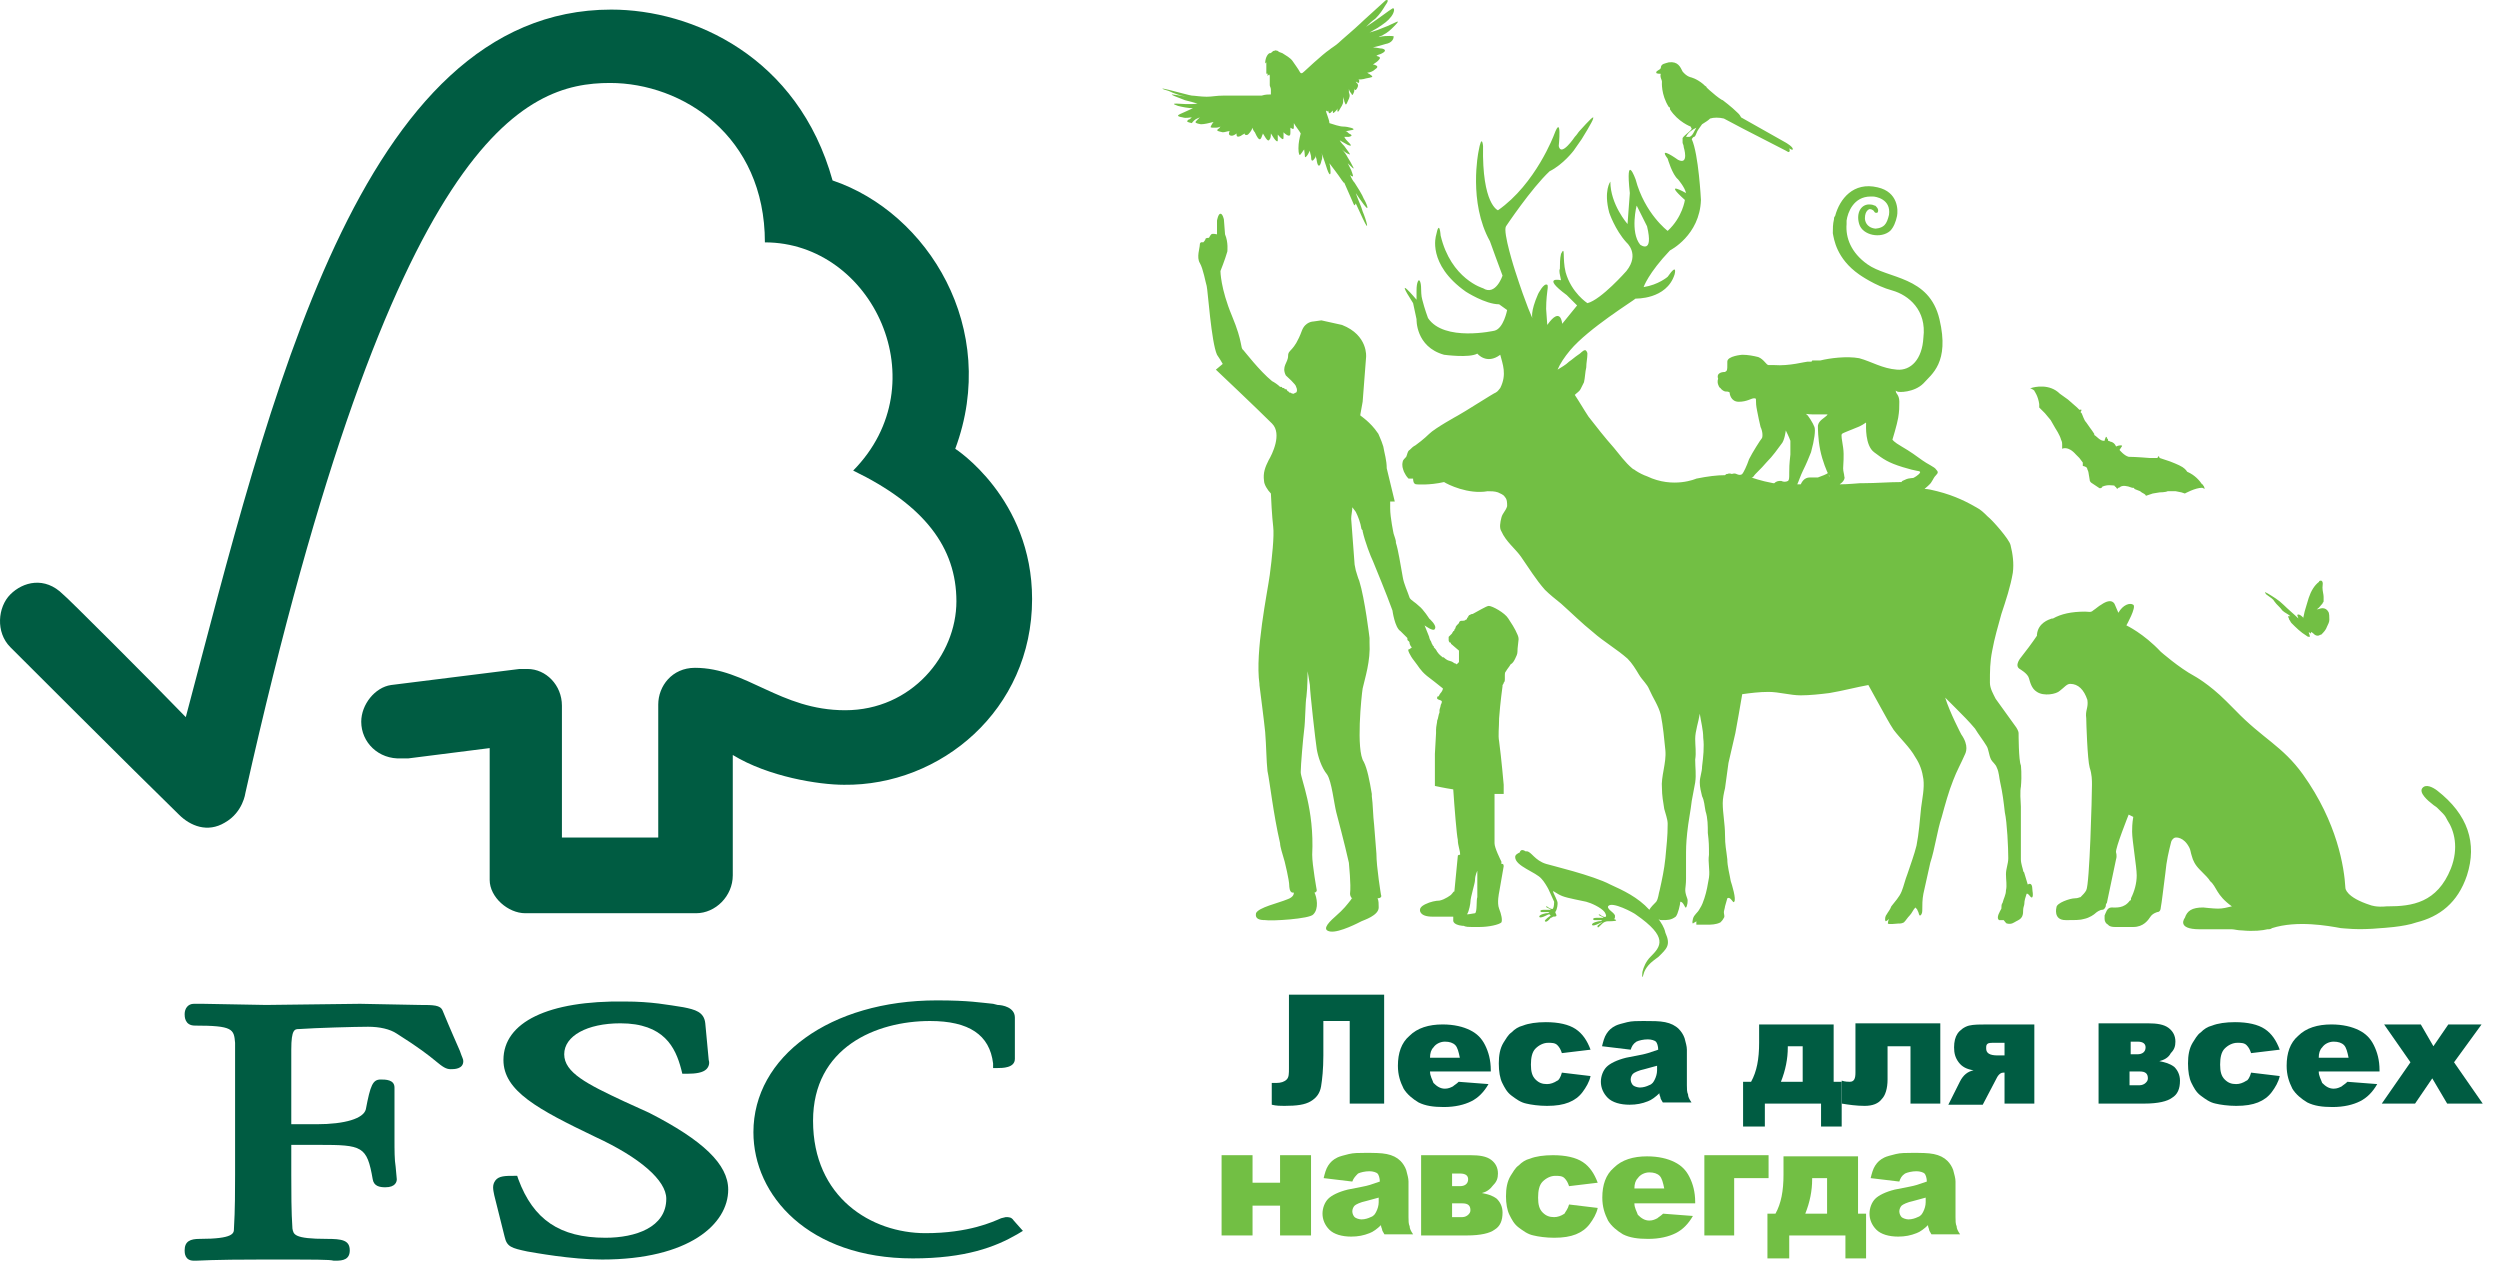 <?xml version="1.0" encoding="UTF-8"?> <svg xmlns="http://www.w3.org/2000/svg" width="117" height="59" viewBox="0 0 117 59" fill="none"> <path d="M28.606 0.449C16.799 0.449 12.613 18.803 8.695 33.562C7.3 32.112 3.006 27.819 2.953 27.819C2.094 26.96 1.074 27.229 0.484 27.819C-0.106 28.409 -0.214 29.59 0.484 30.288C0.538 30.341 6.334 36.138 8.373 38.123C8.91 38.66 9.715 38.982 10.52 38.499C11.378 38.016 11.486 37.104 11.486 37.104C18.409 6.191 24.581 3.883 28.552 3.883C31.933 3.883 35.797 6.352 35.797 11.343C40.842 11.343 43.955 17.944 39.929 22.023C43.257 23.633 44.76 25.619 44.76 28.141C44.76 30.663 42.667 33.239 39.554 33.239C36.495 33.239 34.938 31.254 32.523 31.254C31.45 31.254 30.806 32.112 30.806 32.971V39.197H26.298V33.025C26.298 32.059 25.547 31.308 24.688 31.308H24.312L18.302 32.059C17.55 32.166 16.906 32.971 16.906 33.776C16.906 34.742 17.711 35.547 18.785 35.493C18.892 35.493 19.107 35.493 19.107 35.493L22.917 35.011V41.182C22.917 41.987 23.776 42.739 24.581 42.739H32.577C33.489 42.739 34.294 41.934 34.294 40.968V35.333C35.958 36.352 38.319 36.728 39.5 36.728C44.008 36.782 48.302 33.239 48.302 28.034C48.302 23.311 44.706 21.003 44.706 21.003C46.799 15.368 43.418 9.948 38.964 8.445C37.353 2.649 32.416 0.449 28.606 0.449Z" fill="#005C42"></path> <path d="M23.561 49.608C23.561 51.057 25.171 51.916 27.855 53.204C29.948 54.17 31.182 55.243 31.182 56.102C31.182 57.444 29.733 57.927 28.337 57.927C26.191 57.927 24.956 57.068 24.259 55.19L24.205 55.029H24.044C23.669 55.029 23.346 55.029 23.186 55.243C23.024 55.458 23.078 55.673 23.132 55.941L23.615 57.873C23.722 58.356 23.937 58.41 24.688 58.571C25.01 58.624 26.727 58.946 28.177 58.946C32.255 58.946 34.08 57.283 34.08 55.673C34.08 54.492 32.899 53.365 30.377 52.077L29.196 51.54C27.479 50.735 26.405 50.199 26.405 49.34C26.405 48.481 27.479 47.891 29.035 47.891C31.075 47.891 31.611 49.018 31.88 50.038L31.933 50.252H32.148C32.577 50.252 32.899 50.199 33.06 50.038C33.168 49.93 33.221 49.769 33.168 49.608L33.007 47.891C32.953 47.354 32.524 47.247 31.987 47.139C31.289 47.032 30.484 46.871 29.25 46.871C25.654 46.818 23.561 47.837 23.561 49.608Z" fill="#005C42"></path> <path d="M35.26 52.989C35.26 55.941 37.836 58.893 42.72 58.893C45.189 58.893 46.584 58.356 47.604 57.766L47.872 57.605L47.443 57.122C47.336 56.961 47.228 56.961 47.067 56.961L46.852 57.014C46.477 57.175 45.35 57.712 43.31 57.712C40.788 57.712 38.051 56.048 38.051 52.453C38.051 49.018 41.003 47.783 43.525 47.783C45.35 47.783 46.316 48.428 46.477 49.769V49.984H46.691C46.906 49.984 47.496 49.984 47.496 49.555V47.623C47.496 47.139 46.906 47.032 46.691 47.032L46.477 46.978C45.886 46.925 45.35 46.818 43.847 46.818C38.856 46.818 35.26 49.447 35.26 52.989Z" fill="#005C42"></path> <path d="M16.852 46.978L12.451 47.032L9.5 46.978H9.07C8.802 46.978 8.641 47.193 8.641 47.462C8.641 47.569 8.641 47.998 9.124 47.998C10.895 47.998 10.949 48.159 11.002 48.803V49.233V51.057V54.975C11.002 55.619 11.002 56.639 10.949 57.497C10.949 57.712 10.949 57.98 9.339 57.98C8.909 57.98 8.641 58.088 8.641 58.517C8.641 58.624 8.641 59 9.07 59H9.178C9.339 59 9.875 58.946 12.29 58.946C14.92 58.946 15.403 58.946 15.618 59H15.725C16.047 59 16.369 58.946 16.369 58.517C16.369 58.034 15.994 57.98 15.296 57.98C13.739 57.98 13.739 57.766 13.686 57.497C13.632 56.746 13.632 55.726 13.632 54.975V53.58H14.92C16.96 53.58 17.174 53.633 17.443 55.19C17.496 55.512 17.765 55.565 18.033 55.565C18.516 55.565 18.57 55.297 18.57 55.19L18.516 54.599C18.462 54.277 18.462 53.848 18.462 53.258V50.896C18.462 50.521 18.033 50.521 17.818 50.521C17.443 50.521 17.335 50.789 17.121 51.916C17.013 52.345 16.155 52.614 14.813 52.614H13.632V49.125C13.632 48.159 13.793 48.159 14.008 48.159C14.759 48.105 16.638 48.052 17.228 48.052C17.765 48.052 18.248 48.159 18.57 48.374C19.589 49.018 20.072 49.394 20.394 49.662C20.716 49.93 20.877 50.038 21.092 50.038C21.253 50.038 21.682 50.038 21.682 49.662C21.682 49.555 21.629 49.501 21.521 49.179C21.36 48.803 21.092 48.213 20.716 47.3C20.609 47.032 20.287 47.032 19.643 47.032L16.852 46.978Z" fill="#005C42"></path> <path d="M64.778 51.648H63.167V47.784H61.933V49.394C61.933 50.038 61.879 50.521 61.826 50.843C61.772 51.165 61.611 51.379 61.343 51.54C61.074 51.701 60.699 51.755 60.108 51.755C59.947 51.755 59.733 51.755 59.518 51.701V50.682H59.733C59.947 50.682 60.108 50.628 60.216 50.521C60.323 50.413 60.323 50.252 60.323 49.984V46.549H64.778V51.648Z" fill="#005C42"></path> <path d="M69.769 50.145H66.925C66.925 50.359 67.032 50.52 67.086 50.681C67.247 50.843 67.408 50.95 67.622 50.95C67.783 50.95 67.891 50.896 67.998 50.843C68.052 50.789 68.159 50.735 68.266 50.628L69.662 50.735C69.447 51.111 69.179 51.379 68.857 51.54C68.535 51.701 68.105 51.809 67.569 51.809C67.086 51.809 66.71 51.755 66.388 51.594C66.12 51.433 65.851 51.218 65.69 50.95C65.529 50.628 65.422 50.306 65.422 49.877C65.422 49.286 65.583 48.803 65.959 48.481C66.334 48.105 66.871 47.944 67.515 47.944C68.052 47.944 68.481 48.052 68.803 48.213C69.125 48.374 69.34 48.589 69.501 48.91C69.662 49.233 69.769 49.608 69.769 50.091V50.145ZM68.32 49.501C68.266 49.233 68.213 49.018 68.105 48.91C67.998 48.803 67.837 48.749 67.622 48.749C67.408 48.749 67.193 48.857 67.086 49.018C66.978 49.125 66.925 49.286 66.925 49.501H68.32Z" fill="#005C42"></path> <path d="M73.096 50.199L74.438 50.359C74.384 50.628 74.223 50.896 74.062 51.111C73.901 51.326 73.687 51.487 73.418 51.594C73.15 51.701 72.828 51.755 72.399 51.755C72.023 51.755 71.647 51.701 71.433 51.648C71.164 51.594 70.95 51.433 70.735 51.272C70.52 51.111 70.413 50.896 70.305 50.681C70.198 50.467 70.144 50.145 70.144 49.769C70.144 49.394 70.198 49.072 70.359 48.803C70.466 48.642 70.574 48.428 70.735 48.32C70.896 48.159 71.057 48.052 71.272 47.998C71.54 47.891 71.916 47.837 72.345 47.837C72.935 47.837 73.418 47.944 73.74 48.159C74.062 48.374 74.277 48.696 74.438 49.125L73.096 49.286C73.043 49.125 72.989 49.018 72.882 48.91C72.774 48.803 72.613 48.803 72.452 48.803C72.238 48.803 72.023 48.91 71.862 49.072C71.701 49.233 71.647 49.501 71.647 49.823C71.647 50.145 71.701 50.359 71.862 50.52C72.023 50.681 72.184 50.735 72.399 50.735C72.56 50.735 72.721 50.681 72.882 50.574C72.935 50.574 73.043 50.413 73.096 50.199Z" fill="#005C42"></path> <path d="M76.316 49.125L74.975 48.964C75.028 48.749 75.082 48.535 75.189 48.374C75.297 48.213 75.404 48.105 75.619 47.998C75.726 47.944 75.941 47.891 76.155 47.837C76.37 47.783 76.638 47.783 76.907 47.783C77.336 47.783 77.658 47.783 77.926 47.837C78.195 47.891 78.409 47.998 78.57 48.159C78.678 48.267 78.785 48.428 78.839 48.589C78.892 48.803 78.946 48.964 78.946 49.125V50.789C78.946 50.95 78.946 51.111 79 51.218C79 51.325 79.053 51.433 79.161 51.594H77.819C77.765 51.486 77.712 51.433 77.712 51.379C77.712 51.325 77.658 51.272 77.658 51.164C77.497 51.325 77.282 51.486 77.121 51.54C76.853 51.648 76.585 51.701 76.263 51.701C75.833 51.701 75.458 51.594 75.243 51.379C75.028 51.164 74.921 50.896 74.921 50.628C74.921 50.359 75.028 50.091 75.189 49.93C75.35 49.769 75.672 49.608 76.102 49.501C76.638 49.394 76.96 49.34 77.121 49.286C77.282 49.233 77.443 49.179 77.604 49.125C77.604 48.964 77.551 48.803 77.497 48.749C77.443 48.696 77.282 48.642 77.121 48.642C76.907 48.642 76.692 48.696 76.585 48.749C76.424 48.857 76.37 48.964 76.316 49.125ZM77.551 49.877C77.336 49.93 77.175 49.984 76.96 50.038C76.692 50.091 76.477 50.199 76.424 50.252C76.37 50.306 76.316 50.413 76.316 50.52C76.316 50.628 76.37 50.735 76.424 50.789C76.477 50.843 76.638 50.896 76.746 50.896C76.907 50.896 77.068 50.843 77.175 50.789C77.336 50.735 77.39 50.628 77.443 50.52C77.497 50.413 77.551 50.252 77.551 50.091V49.877Z" fill="#005C42"></path> <path d="M86.191 52.721H85.225V51.648H82.595V52.721H81.576V50.628H81.951C82.22 50.145 82.327 49.554 82.327 48.803V47.944H85.815V50.628H86.191V52.721ZM84.366 50.628V48.964H83.669V49.018C83.669 49.554 83.561 50.091 83.347 50.628H84.366Z" fill="#005C42"></path> <path d="M90.86 51.648H89.411V48.964H88.338V50.521C88.338 50.95 88.23 51.272 88.069 51.433C87.908 51.648 87.64 51.755 87.264 51.755C86.889 51.755 86.513 51.701 86.191 51.648V50.574C86.352 50.628 86.513 50.628 86.567 50.628C86.781 50.628 86.835 50.467 86.835 50.199V47.891H90.806V51.648H90.86Z" fill="#005C42"></path> <path d="M95.261 51.648H93.812V50.199H93.758C93.651 50.199 93.597 50.252 93.543 50.306C93.49 50.359 93.436 50.467 93.382 50.574L92.792 51.701H91.182L91.719 50.628C91.88 50.306 92.094 50.145 92.363 50.091C92.041 50.038 91.826 49.93 91.665 49.715C91.504 49.501 91.451 49.286 91.451 49.018C91.451 48.749 91.504 48.535 91.612 48.374C91.719 48.213 91.933 48.052 92.148 47.998C92.363 47.944 92.685 47.944 93.007 47.944H95.207V51.648H95.261ZM93.812 49.394V48.803H93.382C93.168 48.803 93.061 48.803 93.007 48.857C92.953 48.91 92.953 48.964 92.953 49.072C92.953 49.286 93.114 49.394 93.49 49.394H93.812Z" fill="#005C42"></path> <path d="M101.057 49.662C101.326 49.716 101.54 49.769 101.755 49.93C101.916 50.091 102.023 50.306 102.023 50.574C102.023 50.95 101.916 51.218 101.648 51.379C101.433 51.54 101.004 51.648 100.36 51.648H98.213V47.891H100.521C100.95 47.891 101.272 47.944 101.487 48.105C101.701 48.267 101.809 48.481 101.809 48.749C101.809 48.964 101.755 49.125 101.594 49.286C101.487 49.501 101.272 49.608 101.057 49.662ZM99.662 49.34H100.038C100.252 49.34 100.413 49.233 100.413 49.018C100.413 48.857 100.306 48.749 100.038 48.749H99.716V49.34H99.662ZM99.662 50.789H100.145C100.252 50.789 100.36 50.735 100.413 50.682C100.467 50.628 100.521 50.574 100.521 50.467C100.521 50.252 100.413 50.145 100.145 50.145H99.662V50.789Z" fill="#005C42"></path> <path d="M105.351 50.199L106.692 50.359C106.639 50.628 106.478 50.896 106.317 51.111C106.156 51.326 105.941 51.487 105.673 51.594C105.404 51.701 105.082 51.755 104.653 51.755C104.277 51.755 103.902 51.701 103.687 51.648C103.419 51.594 103.204 51.433 102.989 51.272C102.775 51.111 102.667 50.896 102.56 50.681C102.453 50.467 102.399 50.145 102.399 49.769C102.399 49.394 102.453 49.072 102.614 48.803C102.721 48.642 102.828 48.428 102.989 48.32C103.15 48.159 103.311 48.052 103.526 47.998C103.794 47.891 104.17 47.837 104.599 47.837C105.19 47.837 105.673 47.944 105.995 48.159C106.317 48.374 106.531 48.696 106.692 49.125L105.351 49.286C105.297 49.125 105.243 49.018 105.136 48.91C105.029 48.803 104.868 48.803 104.707 48.803C104.492 48.803 104.277 48.91 104.116 49.072C103.955 49.233 103.902 49.501 103.902 49.823C103.902 50.145 103.955 50.359 104.116 50.52C104.277 50.681 104.438 50.735 104.653 50.735C104.814 50.735 104.975 50.681 105.136 50.574C105.19 50.574 105.297 50.413 105.351 50.199Z" fill="#005C42"></path> <path d="M111.362 50.145H108.517C108.517 50.359 108.625 50.52 108.678 50.681C108.839 50.843 109 50.95 109.215 50.95C109.376 50.95 109.483 50.896 109.591 50.843C109.644 50.789 109.752 50.735 109.859 50.628L111.254 50.735C111.04 51.111 110.771 51.379 110.449 51.54C110.127 51.701 109.698 51.809 109.161 51.809C108.678 51.809 108.303 51.755 107.981 51.594C107.712 51.433 107.444 51.218 107.283 50.95C107.122 50.628 107.015 50.306 107.015 49.877C107.015 49.286 107.176 48.803 107.551 48.481C107.927 48.105 108.464 47.944 109.108 47.944C109.644 47.944 110.074 48.052 110.396 48.213C110.718 48.374 110.932 48.589 111.093 48.91C111.254 49.233 111.362 49.608 111.362 50.091V50.145ZM109.913 49.501C109.859 49.233 109.805 49.018 109.698 48.91C109.591 48.803 109.43 48.749 109.215 48.749C109 48.749 108.786 48.857 108.678 49.018C108.571 49.125 108.517 49.286 108.517 49.501H109.913Z" fill="#005C42"></path> <path d="M111.576 47.944H113.293L113.883 48.964L114.581 47.944H116.137L114.849 49.715L116.191 51.648H114.527L113.83 50.467L113.025 51.648H111.468L112.81 49.715L111.576 47.944Z" fill="#005C42"></path> <path d="M61.356 57.819H59.907V56.424H58.619V57.819H57.17V54.063H58.619V55.351H59.907V54.063H61.356V57.819Z" fill="#72BF44"></path> <path d="M63.288 55.297L61.947 55.136C62 54.921 62.054 54.707 62.161 54.546C62.269 54.385 62.376 54.277 62.591 54.17C62.698 54.116 62.913 54.063 63.127 54.009C63.342 53.955 63.61 53.955 63.879 53.955C64.308 53.955 64.63 53.955 64.898 54.009C65.167 54.063 65.382 54.17 65.543 54.331C65.65 54.438 65.757 54.599 65.811 54.76C65.865 54.975 65.918 55.136 65.918 55.297V56.961C65.918 57.122 65.918 57.283 65.972 57.39C65.972 57.497 66.025 57.605 66.133 57.766H64.791C64.737 57.658 64.684 57.605 64.684 57.551C64.684 57.497 64.63 57.444 64.63 57.336C64.469 57.497 64.254 57.658 64.093 57.712C63.825 57.819 63.557 57.873 63.235 57.873C62.805 57.873 62.43 57.766 62.215 57.551C62 57.336 61.893 57.068 61.893 56.8C61.893 56.531 62 56.263 62.161 56.102C62.322 55.941 62.644 55.78 63.074 55.673C63.61 55.565 63.932 55.512 64.093 55.458C64.254 55.404 64.415 55.351 64.576 55.297C64.576 55.136 64.523 54.975 64.469 54.921C64.415 54.868 64.254 54.814 64.093 54.814C63.879 54.814 63.664 54.868 63.557 54.921C63.449 55.029 63.342 55.136 63.288 55.297ZM64.523 56.048C64.308 56.102 64.147 56.156 63.932 56.209C63.664 56.263 63.449 56.37 63.396 56.424C63.342 56.478 63.288 56.585 63.288 56.692C63.288 56.8 63.342 56.907 63.396 56.961C63.449 57.014 63.61 57.068 63.718 57.068C63.879 57.068 64.04 57.014 64.147 56.961C64.308 56.907 64.362 56.8 64.415 56.692C64.469 56.585 64.523 56.424 64.523 56.263V56.048Z" fill="#72BF44"></path> <path d="M69.353 55.834C69.621 55.887 69.836 55.941 70.05 56.102C70.211 56.263 70.319 56.478 70.319 56.746C70.319 57.122 70.211 57.39 69.943 57.551C69.728 57.712 69.299 57.819 68.655 57.819H66.508V54.063H68.816C69.245 54.063 69.567 54.116 69.782 54.277C69.997 54.438 70.104 54.653 70.104 54.921C70.104 55.136 70.05 55.297 69.889 55.458C69.728 55.673 69.567 55.78 69.353 55.834ZM67.957 55.512H68.333C68.548 55.512 68.709 55.404 68.709 55.19C68.709 55.029 68.601 54.921 68.333 54.921H67.957V55.512ZM67.957 56.961H68.44C68.548 56.961 68.655 56.907 68.709 56.853C68.762 56.8 68.816 56.746 68.816 56.639C68.816 56.424 68.709 56.317 68.44 56.317H67.957V56.961Z" fill="#72BF44"></path> <path d="M73.432 56.37L74.773 56.531C74.72 56.8 74.559 57.068 74.398 57.283C74.237 57.497 74.022 57.658 73.754 57.766C73.485 57.873 73.163 57.927 72.734 57.927C72.358 57.927 71.983 57.873 71.768 57.819C71.5 57.766 71.285 57.605 71.07 57.444C70.856 57.283 70.748 57.068 70.641 56.853C70.534 56.639 70.48 56.317 70.48 55.995C70.48 55.619 70.534 55.297 70.695 55.029C70.802 54.868 70.909 54.653 71.07 54.546C71.231 54.385 71.392 54.277 71.607 54.224C71.875 54.116 72.251 54.063 72.68 54.063C73.271 54.063 73.754 54.17 74.076 54.385C74.398 54.599 74.612 54.921 74.773 55.351L73.432 55.512C73.378 55.351 73.324 55.243 73.217 55.136C73.11 55.029 72.949 55.029 72.788 55.029C72.573 55.029 72.358 55.136 72.197 55.297C72.036 55.458 71.983 55.726 71.983 56.048C71.983 56.37 72.036 56.585 72.197 56.746C72.358 56.907 72.519 56.961 72.734 56.961C72.895 56.961 73.056 56.907 73.217 56.8C73.271 56.692 73.378 56.585 73.432 56.37Z" fill="#72BF44"></path> <path d="M79.335 56.317H76.49C76.49 56.532 76.598 56.693 76.651 56.853C76.812 57.014 76.974 57.122 77.188 57.122C77.349 57.122 77.457 57.068 77.564 57.014C77.618 56.961 77.725 56.907 77.832 56.8L79.228 56.907C79.013 57.283 78.745 57.551 78.422 57.712C78.1 57.873 77.671 57.98 77.135 57.98C76.651 57.98 76.276 57.927 75.954 57.766C75.686 57.605 75.417 57.39 75.256 57.122C75.095 56.8 74.988 56.478 74.988 56.048C74.988 55.458 75.149 54.975 75.525 54.653C75.9 54.278 76.437 54.117 77.081 54.117C77.618 54.117 78.047 54.224 78.369 54.385C78.691 54.546 78.906 54.761 79.067 55.083C79.228 55.404 79.335 55.78 79.335 56.263V56.317ZM77.886 55.619C77.832 55.351 77.778 55.136 77.671 55.029C77.564 54.922 77.403 54.868 77.188 54.868C76.974 54.868 76.759 54.975 76.651 55.136C76.544 55.243 76.49 55.404 76.49 55.619H77.886Z" fill="#72BF44"></path> <path d="M82.769 55.136H81.159V57.819H79.764V54.063H82.769V55.136Z" fill="#72BF44"></path> <path d="M87.332 58.893H86.366V57.819H83.736V58.893H82.716V56.8H83.092C83.36 56.317 83.468 55.727 83.468 54.975V54.117H86.956V56.8H87.332V58.893ZM85.507 56.8V55.136H84.809V55.19C84.809 55.727 84.702 56.263 84.487 56.8H85.507Z" fill="#72BF44"></path> <path d="M88.888 55.297L87.546 55.136C87.6 54.921 87.654 54.707 87.761 54.546C87.868 54.385 87.976 54.277 88.19 54.17C88.298 54.116 88.512 54.063 88.727 54.009C88.942 53.955 89.21 53.955 89.478 53.955C89.908 53.955 90.23 53.955 90.498 54.009C90.766 54.063 90.981 54.17 91.142 54.331C91.249 54.438 91.357 54.599 91.41 54.76C91.464 54.975 91.518 55.136 91.518 55.297V56.961C91.518 57.122 91.518 57.283 91.571 57.39C91.571 57.497 91.625 57.605 91.732 57.766H90.391C90.337 57.658 90.283 57.605 90.283 57.551C90.283 57.497 90.23 57.444 90.23 57.336C90.069 57.497 89.854 57.658 89.693 57.712C89.425 57.819 89.156 57.873 88.834 57.873C88.405 57.873 88.029 57.766 87.815 57.551C87.6 57.336 87.493 57.068 87.493 56.8C87.493 56.531 87.6 56.263 87.761 56.102C87.922 55.941 88.244 55.78 88.673 55.673C89.21 55.565 89.532 55.512 89.693 55.458C89.854 55.404 90.015 55.351 90.176 55.297C90.176 55.136 90.122 54.975 90.069 54.921C90.015 54.868 89.854 54.814 89.693 54.814C89.478 54.814 89.264 54.868 89.156 54.921C88.995 55.029 88.942 55.136 88.888 55.297ZM90.122 56.048C89.908 56.102 89.747 56.156 89.532 56.209C89.264 56.263 89.049 56.37 88.995 56.424C88.942 56.478 88.888 56.585 88.888 56.692C88.888 56.8 88.942 56.907 88.995 56.961C89.049 57.014 89.21 57.068 89.317 57.068C89.478 57.068 89.639 57.014 89.747 56.961C89.908 56.907 89.961 56.8 90.015 56.692C90.069 56.585 90.122 56.424 90.122 56.263V56.048Z" fill="#72BF44"></path> <path d="M106.438 28.141C106.545 28.302 106.706 28.41 106.813 28.57C106.921 28.678 107.082 28.732 107.189 28.839C107.135 28.839 107.082 28.839 107.082 28.839C107.082 28.892 107.135 28.946 107.135 29C107.189 29.053 107.189 29.107 107.243 29.161C107.457 29.375 107.672 29.59 107.94 29.751C107.994 29.805 108.048 29.805 108.101 29.805C108.101 29.698 108.048 29.644 108.048 29.59C108.101 29.59 108.101 29.644 108.155 29.644C108.155 29.59 108.155 29.537 108.101 29.537C108.155 29.59 108.209 29.59 108.262 29.644C108.316 29.698 108.37 29.751 108.477 29.751C108.531 29.751 108.584 29.698 108.638 29.698C108.745 29.59 108.853 29.483 108.906 29.322C108.96 29.215 109.014 29.107 109.014 29C109.014 28.892 109.014 28.678 108.96 28.624C108.906 28.517 108.799 28.463 108.692 28.463C108.584 28.463 108.531 28.517 108.423 28.517C108.531 28.463 108.584 28.356 108.692 28.248C108.692 28.195 108.745 28.195 108.745 28.141C108.745 28.087 108.745 27.98 108.745 27.927C108.745 27.819 108.692 27.658 108.692 27.497C108.692 27.39 108.745 27.229 108.638 27.175C108.584 27.175 108.531 27.175 108.531 27.229C108.316 27.39 108.155 27.658 108.048 27.98C107.994 28.141 107.94 28.356 107.887 28.517C107.833 28.678 107.833 28.785 107.779 28.946V28.892C107.565 28.678 107.511 28.785 107.511 28.785L107.565 28.946C107.35 28.732 107.082 28.517 106.867 28.302C106.652 28.087 106.384 27.927 106.116 27.765C106.062 27.765 106.062 27.712 106.008 27.712C106.008 27.765 106.062 27.819 106.062 27.819C106.277 27.98 106.384 28.034 106.438 28.141ZM114.058 36.996C113.844 36.835 113.522 36.674 113.361 36.889C113.2 37.104 113.629 37.479 113.844 37.64C113.897 37.694 114.005 37.748 114.058 37.801C114.058 37.801 114.112 37.855 114.219 37.962C114.219 37.962 114.219 37.962 114.273 38.016L114.327 38.07C114.434 38.177 114.488 38.284 114.541 38.392C114.863 38.875 115.078 39.68 114.702 40.646C114.058 42.256 112.878 42.417 111.751 42.417H111.697C111.214 42.47 110.946 42.363 110.946 42.363C109.765 41.987 109.765 41.558 109.765 41.558C109.711 40.592 109.389 38.499 107.779 36.245C106.813 34.903 105.901 34.581 104.613 33.24C104.452 33.079 104.291 32.918 104.184 32.81C103.379 32.005 102.681 31.63 102.681 31.63C101.983 31.254 101.125 30.503 101.125 30.503C100.32 29.644 99.515 29.268 99.515 29.268C99.515 29.268 99.998 28.41 99.837 28.302C99.676 28.195 99.354 28.302 99.139 28.678L98.978 28.302C98.978 28.302 98.871 27.927 98.334 28.302C98.227 28.356 98.119 28.463 97.958 28.57C97.851 28.678 97.743 28.624 97.582 28.624C96.939 28.624 96.456 28.732 96.08 28.946C96.08 28.946 96.08 28.946 96.026 28.946C95.865 29 95.382 29.161 95.329 29.698C95.329 29.698 95.329 29.698 95.329 29.751C95.114 30.073 94.792 30.503 94.577 30.771C94.577 30.771 94.255 31.147 94.523 31.308C94.523 31.308 94.899 31.522 94.953 31.737C95.007 31.898 95.06 32.22 95.329 32.381C95.65 32.596 96.241 32.488 96.402 32.327C96.617 32.166 96.724 32.005 96.885 32.005C97.26 32.005 97.529 32.274 97.69 32.757C97.743 33.132 97.582 33.24 97.636 33.615C97.636 33.776 97.69 35.547 97.797 35.923C97.904 36.245 97.904 36.513 97.904 36.728C97.904 37.211 97.797 41.397 97.636 41.665C97.582 41.773 97.475 41.88 97.368 41.987C97.314 41.987 97.26 42.041 97.1 42.041C96.885 42.041 96.241 42.256 96.241 42.47C96.241 42.47 96.08 43.061 96.67 43.061C96.724 43.061 96.724 43.061 96.778 43.061C97.1 43.061 97.368 43.061 97.529 43.007C97.797 42.953 98.012 42.792 98.066 42.739C98.119 42.685 98.28 42.578 98.388 42.578C98.495 42.578 98.549 42.417 98.549 42.417C98.549 42.363 98.549 42.309 98.602 42.256L99.031 40.216C99.085 40.055 99.031 39.894 99.031 39.894C98.978 39.733 99.622 38.123 99.622 38.123L99.837 38.231C99.783 38.553 99.783 38.767 99.783 38.928C99.783 39.143 99.837 39.519 99.89 39.948C99.944 40.377 99.998 40.753 99.998 40.968C99.998 41.343 99.89 41.719 99.729 42.041C99.729 42.041 99.729 42.041 99.729 42.095C99.729 42.095 99.729 42.148 99.676 42.148C99.407 42.524 99.031 42.47 98.817 42.47C98.602 42.47 98.549 42.739 98.495 42.846V42.9C98.495 42.953 98.495 42.953 98.495 43.007C98.495 43.114 98.549 43.222 98.656 43.275C98.656 43.275 98.71 43.383 98.978 43.383H99.568C99.622 43.383 99.622 43.383 99.622 43.383C99.676 43.383 99.676 43.383 99.729 43.383C99.729 43.383 99.729 43.383 99.783 43.383C99.783 43.383 99.783 43.383 99.837 43.383C100.32 43.383 100.534 43.061 100.642 42.9C100.749 42.739 100.964 42.685 100.964 42.685C101.125 42.685 101.125 42.47 101.125 42.47C101.178 42.202 101.232 41.665 101.339 40.86C101.393 40.27 101.5 39.841 101.608 39.411C101.608 39.358 101.715 39.197 101.822 39.197C101.822 39.197 102.198 39.143 102.466 39.68C102.52 39.787 102.52 39.894 102.574 40.055C102.627 40.27 102.735 40.485 102.949 40.699C103.218 40.968 103.379 41.129 103.432 41.236C103.754 41.504 103.701 41.88 104.452 42.417C104.237 42.47 104.023 42.524 103.808 42.524C103.593 42.524 103.11 42.47 103.11 42.47C102.574 42.47 102.359 42.631 102.252 42.953C102.252 42.953 101.822 43.49 102.949 43.49C103.003 43.49 103.057 43.49 103.11 43.49C103.432 43.49 103.862 43.49 104.452 43.49C104.559 43.49 104.72 43.544 104.935 43.544C105.472 43.597 105.901 43.544 106.116 43.49H106.169C106.277 43.49 106.33 43.436 106.33 43.436C107.511 43.061 108.96 43.329 109.55 43.436C109.658 43.436 110.302 43.544 111.429 43.436C111.429 43.436 112.502 43.383 113.092 43.168C114.166 42.9 115.024 42.256 115.454 40.968C115.937 39.465 115.507 38.123 114.058 36.996ZM95.221 18.32C95.221 18.32 95.382 18.535 95.436 18.91C95.436 18.964 95.436 19.071 95.436 19.071L95.704 19.34L95.972 19.662L96.187 20.037C96.187 20.037 96.402 20.359 96.456 20.574C96.509 20.681 96.509 20.735 96.509 20.789C96.509 20.842 96.509 20.95 96.509 21.003C96.509 21.003 96.778 20.842 97.153 21.272L97.26 21.379L97.314 21.433L97.475 21.647C97.475 21.647 97.475 21.755 97.475 21.808C97.475 21.808 97.529 21.808 97.636 21.862C97.636 21.862 97.69 21.916 97.69 21.969C97.743 22.077 97.743 22.13 97.743 22.13L97.797 22.452C97.797 22.56 97.904 22.613 97.904 22.613L98.227 22.828C98.28 22.882 98.388 22.828 98.388 22.774C98.656 22.667 98.817 22.721 98.924 22.721C98.924 22.721 98.978 22.721 98.978 22.774C99.032 22.774 99.031 22.828 99.085 22.882C99.085 22.882 99.085 22.882 99.139 22.828C99.139 22.828 99.193 22.828 99.246 22.774C99.354 22.721 99.515 22.721 99.783 22.828C99.783 22.828 99.783 22.828 99.837 22.828C99.837 22.828 99.89 22.828 99.89 22.882L100.159 22.989C100.159 22.989 100.212 23.043 100.32 23.096C100.427 23.15 100.427 23.204 100.427 23.204L100.588 23.15L100.749 23.096L101.071 23.043C101.071 23.043 101.339 23.043 101.447 22.989C101.554 22.989 101.822 22.989 101.822 22.989L102.091 23.043L102.252 23.096C102.252 23.096 102.735 22.828 103.057 22.828C103.11 22.828 103.218 22.935 103.164 22.828C103.164 22.828 103.164 22.774 103.11 22.721C103.11 22.667 103.057 22.667 103.057 22.667C102.949 22.506 102.735 22.238 102.359 22.077C102.359 22.077 102.305 21.969 102.144 21.862C101.983 21.755 101.554 21.594 101.554 21.594L101.071 21.433C101.017 21.272 101.017 21.379 100.964 21.433H100.856H100.749H100.588C100.588 21.433 99.944 21.379 99.622 21.379C99.407 21.325 99.193 21.057 99.193 21.057L99.3 20.896C99.3 20.896 99.354 20.842 99.246 20.842C99.139 20.842 99.031 20.896 99.031 20.896C99.031 20.896 98.978 20.735 98.817 20.681C98.763 20.681 98.71 20.628 98.656 20.628C98.656 20.574 98.656 20.52 98.602 20.52V20.467C98.602 20.467 98.549 20.413 98.549 20.467C98.549 20.467 98.495 20.574 98.495 20.628C98.441 20.628 98.441 20.628 98.441 20.628C98.28 20.628 98.119 20.413 98.012 20.359V20.306L97.904 20.145C97.904 20.145 97.743 19.93 97.636 19.769C97.529 19.662 97.475 19.447 97.421 19.34L97.368 19.286C97.475 19.125 97.368 19.179 97.314 19.179L97.207 19.071L96.778 18.696L96.402 18.427C95.919 17.944 95.221 18.105 95.06 18.159H95.007C95.114 18.213 95.221 18.266 95.221 18.32ZM56.151 5.493C56.097 5.547 55.99 5.654 55.99 5.654C55.937 5.708 55.883 5.762 56.205 5.815C56.366 5.815 56.581 5.762 56.795 5.708C56.742 5.762 56.688 5.869 56.688 5.869C56.634 5.976 56.634 5.976 56.849 5.976C56.956 5.976 57.01 5.976 57.117 5.923C57.063 5.976 57.063 6.03 57.01 6.03C56.903 6.137 57.01 6.137 57.224 6.191C57.332 6.191 57.439 6.137 57.547 6.137C57.493 6.245 57.493 6.352 57.654 6.352C57.708 6.352 57.815 6.298 57.868 6.245C57.868 6.352 57.868 6.459 58.083 6.352C58.137 6.298 58.191 6.298 58.244 6.245C58.244 6.298 58.298 6.352 58.405 6.298C58.459 6.245 58.566 6.137 58.62 5.976C58.62 6.03 58.673 6.137 58.727 6.191C58.942 6.674 58.995 6.513 59.049 6.406C59.049 6.352 59.103 6.298 59.103 6.245C59.318 6.62 59.371 6.62 59.425 6.513C59.478 6.459 59.478 6.298 59.478 6.245C59.693 6.62 59.8 6.674 59.8 6.567C59.8 6.513 59.8 6.406 59.8 6.298C60.069 6.62 60.069 6.513 60.069 6.406C60.069 6.352 60.069 6.245 60.069 6.191L60.123 6.245C60.391 6.459 60.391 6.298 60.391 6.191C60.391 6.137 60.391 6.084 60.391 5.976C60.552 6.084 60.552 6.03 60.552 5.923C60.552 5.869 60.552 5.815 60.552 5.762C60.605 5.869 60.82 6.137 60.874 6.245C60.82 6.459 60.767 6.674 60.767 6.942C60.767 7.211 60.82 7.318 60.874 7.211C60.928 7.157 60.981 7.05 61.035 6.996C61.089 7.318 61.035 7.425 61.142 7.318C61.196 7.264 61.25 7.157 61.303 7.05C61.303 7.157 61.357 7.264 61.357 7.318C61.357 7.533 61.411 7.586 61.518 7.425C61.572 7.372 61.572 7.318 61.572 7.264C61.572 7.372 61.625 7.425 61.625 7.533C61.679 7.855 61.786 7.801 61.84 7.533C61.894 7.425 61.894 7.264 61.84 7.157C61.894 7.264 61.947 7.425 62.055 7.747C62.216 8.284 62.269 8.177 62.269 8.069C62.269 8.016 62.269 7.801 62.216 7.64C62.377 7.855 62.591 8.123 62.806 8.445C62.86 8.499 62.86 8.553 62.913 8.553C63.021 8.821 63.182 9.143 63.289 9.411C63.396 9.68 63.396 9.626 63.45 9.519C63.557 9.733 63.665 10.002 63.772 10.216C64.148 11.021 63.933 10.27 63.772 9.894C63.718 9.68 63.557 9.358 63.45 9.036C63.557 9.197 63.665 9.358 63.826 9.572C64.148 10.002 63.933 9.465 63.826 9.304C63.772 9.143 63.504 8.714 63.396 8.553C63.343 8.499 63.235 8.338 63.182 8.177C63.182 8.177 63.182 8.177 63.235 8.23C63.396 8.338 63.289 8.123 63.235 7.962C63.182 7.855 63.128 7.747 63.074 7.64L63.128 7.694C63.45 8.016 63.343 7.855 63.289 7.747C63.235 7.64 63.182 7.533 63.074 7.372C63.021 7.264 62.913 7.103 62.806 6.996C62.913 7.103 63.074 7.211 63.128 7.211C63.289 7.318 63.021 6.996 62.913 6.835C62.86 6.781 62.752 6.674 62.699 6.567C62.806 6.62 62.967 6.728 63.074 6.781C63.343 6.889 63.182 6.728 63.074 6.62C63.021 6.567 62.967 6.513 62.913 6.406C62.967 6.406 63.074 6.406 63.128 6.406C63.343 6.352 63.235 6.298 63.128 6.245C63.074 6.191 63.021 6.137 62.967 6.137C63.074 6.137 63.235 6.084 63.289 6.084C63.504 6.03 63.074 5.923 62.86 5.923C62.699 5.923 62.377 5.815 62.216 5.762C62.216 5.601 62.055 5.279 62.055 5.171C62.108 5.225 62.162 5.225 62.162 5.171C62.162 5.279 62.216 5.332 62.269 5.279C62.323 5.225 62.323 5.225 62.377 5.171V5.225C62.377 5.279 62.377 5.332 62.484 5.225C62.538 5.171 62.591 5.118 62.591 5.064C62.591 5.118 62.591 5.118 62.591 5.171C62.591 5.279 62.645 5.225 62.699 5.118C62.752 5.01 62.86 4.903 62.86 4.742C62.86 4.635 62.86 4.581 62.86 4.527C62.86 4.581 62.913 4.688 62.913 4.742C62.967 4.849 62.967 5.01 63.074 4.742C63.182 4.527 63.182 4.474 63.128 4.313C63.128 4.259 63.128 4.205 63.128 4.152C63.128 4.205 63.182 4.313 63.235 4.366C63.289 4.474 63.289 4.474 63.343 4.366C63.396 4.259 63.396 4.205 63.343 4.098C63.343 4.152 63.396 4.152 63.396 4.205C63.45 4.259 63.557 4.098 63.557 3.991C63.557 3.937 63.504 3.883 63.45 3.83C63.504 3.83 63.504 3.83 63.557 3.883C63.611 3.883 63.611 3.83 63.611 3.776C63.611 3.776 63.611 3.722 63.557 3.722C63.611 3.722 63.772 3.722 63.933 3.669C64.201 3.615 64.309 3.615 64.148 3.508C64.094 3.454 64.04 3.454 63.987 3.4C64.094 3.4 64.255 3.347 64.362 3.239C64.523 3.132 64.47 3.078 64.309 3.025C64.309 3.025 64.309 3.025 64.255 3.025C64.309 2.971 64.416 2.917 64.47 2.864C64.577 2.756 64.631 2.703 64.523 2.649C64.47 2.649 64.416 2.595 64.416 2.595C64.47 2.595 64.523 2.542 64.577 2.542C64.845 2.434 64.899 2.327 64.684 2.273C64.577 2.273 64.416 2.22 64.255 2.22C64.47 2.166 64.684 2.112 64.845 2.059C65.167 2.005 65.221 1.79 65.221 1.737C65.275 1.683 65.114 1.683 65.006 1.683C64.899 1.683 64.738 1.683 64.523 1.737C64.577 1.683 64.684 1.683 64.738 1.629C64.953 1.522 65.114 1.361 65.221 1.254C65.328 1.146 65.543 0.932 65.328 1.039C65.114 1.146 64.738 1.307 64.577 1.361C64.47 1.415 64.255 1.468 64.094 1.522C64.201 1.468 64.362 1.361 64.47 1.307C64.792 1.093 64.953 0.985 65.114 0.771C65.275 0.556 65.275 0.341 65.167 0.395C65.06 0.449 64.362 0.985 63.933 1.254C64.04 1.146 64.201 0.985 64.362 0.878C64.577 0.663 64.684 0.502 64.845 0.234C65.006 0.019 64.953 -0.034 64.845 0.019C64.738 0.127 63.772 0.985 63.611 1.146C63.45 1.307 62.752 1.898 62.645 2.005C62.538 2.112 62.269 2.273 62.216 2.327C61.894 2.542 61.035 3.347 61.035 3.347C60.928 3.454 60.874 3.454 60.82 3.347C60.767 3.239 60.606 3.025 60.498 2.864C60.391 2.703 60.176 2.595 60.015 2.488C59.854 2.434 59.854 2.434 59.8 2.381C59.747 2.381 59.693 2.327 59.639 2.381C59.586 2.381 59.586 2.381 59.532 2.434C59.478 2.488 59.478 2.488 59.425 2.488C59.371 2.488 59.21 2.649 59.21 2.971C59.21 2.971 59.21 2.971 59.264 2.917C59.264 2.971 59.264 3.025 59.264 3.078C59.264 3.078 59.264 3.078 59.264 3.132C59.264 3.239 59.264 3.347 59.264 3.4C59.264 3.454 59.264 3.454 59.318 3.454C59.371 3.4 59.318 3.454 59.318 3.508C59.318 3.561 59.318 3.561 59.371 3.508C59.371 3.508 59.425 3.454 59.425 3.561C59.425 3.669 59.425 3.937 59.425 3.991C59.425 4.044 59.478 4.098 59.478 4.205C59.478 4.313 59.478 4.313 59.478 4.42C59.371 4.42 59.21 4.42 59.049 4.474H58.405C58.352 4.474 58.244 4.474 58.137 4.474C57.922 4.474 57.6 4.474 57.278 4.474C56.903 4.474 56.742 4.527 56.473 4.527C56.205 4.527 55.883 4.474 55.776 4.474C55.722 4.474 55.132 4.313 54.702 4.205C54.273 4.098 54.326 4.152 54.702 4.259C54.917 4.366 55.239 4.474 55.507 4.527C55.239 4.474 54.917 4.42 54.863 4.42C54.756 4.42 55.024 4.527 55.453 4.688C55.668 4.742 55.883 4.796 56.044 4.849C55.668 4.903 55.185 4.849 55.078 4.849C54.971 4.849 54.809 4.849 55.132 4.957C55.346 5.01 55.614 5.064 55.829 5.064C55.614 5.171 55.346 5.279 55.239 5.332C55.132 5.386 55.024 5.44 55.346 5.493C55.507 5.547 55.668 5.493 55.776 5.493C55.722 5.547 55.668 5.601 55.614 5.601C55.507 5.708 55.561 5.708 55.776 5.762C55.937 5.547 56.044 5.547 56.151 5.493ZM95.114 41.612C95.114 41.719 95.168 41.88 95.114 41.987C95.06 42.041 95.007 41.934 94.953 41.88C94.899 41.826 94.899 41.826 94.846 41.826C94.792 41.987 94.738 42.148 94.738 42.309C94.738 42.363 94.684 42.47 94.684 42.578C94.684 42.685 94.684 42.792 94.631 42.9C94.577 43.007 94.47 43.061 94.362 43.114C94.255 43.168 94.148 43.275 93.933 43.222C93.879 43.222 93.826 43.114 93.772 43.061C93.719 43.061 93.611 43.061 93.558 43.061C93.397 42.953 93.611 42.631 93.665 42.524C93.665 42.417 93.665 42.309 93.719 42.256C93.772 42.041 93.879 41.88 93.879 41.665C93.933 41.451 93.879 41.182 93.879 40.914C93.879 40.646 93.987 40.431 93.987 40.163C93.987 39.68 93.933 38.499 93.826 38.016C93.772 37.533 93.719 37.104 93.611 36.621C93.558 36.406 93.558 36.138 93.45 35.923C93.397 35.762 93.235 35.655 93.182 35.547C93.074 35.333 93.074 35.064 92.967 34.903C92.806 34.635 92.591 34.367 92.43 34.098C92.162 33.776 91.84 33.454 91.572 33.186C91.411 33.025 91.196 32.81 91.035 32.649C91.25 33.347 91.786 34.367 91.786 34.367C92.162 34.903 92.001 35.225 91.947 35.333C91.786 35.708 91.572 36.084 91.411 36.513C91.196 37.05 91.035 37.64 90.874 38.231C90.659 38.875 90.552 39.733 90.337 40.377C90.23 40.86 90.123 41.343 90.015 41.826C89.962 42.095 89.962 42.363 89.962 42.631C89.962 42.739 89.908 42.846 89.854 42.846C89.801 42.846 89.801 42.685 89.747 42.631C89.747 42.578 89.693 42.524 89.64 42.47C89.532 42.578 89.479 42.739 89.371 42.846C89.264 42.953 89.21 43.061 89.103 43.168C88.996 43.222 88.942 43.222 88.835 43.222C88.352 43.275 88.352 43.222 88.352 43.222C88.352 43.114 88.405 43.007 88.405 43.007H88.459H88.405C88.298 43.114 88.244 43.114 88.244 43.114C88.191 43.007 88.244 42.846 88.298 42.792C88.352 42.685 88.459 42.578 88.513 42.417C88.674 42.202 88.888 41.987 88.996 41.719C89.103 41.451 89.157 41.182 89.264 40.914C89.425 40.431 89.586 40.002 89.693 39.572C89.801 39.036 89.854 38.338 89.908 37.801C89.962 37.372 90.069 36.889 90.015 36.46C89.962 36.084 89.854 35.762 89.64 35.44C89.371 34.957 88.942 34.581 88.62 34.152C88.405 33.83 88.244 33.508 88.03 33.132C87.815 32.757 87.654 32.435 87.439 32.059C86.849 32.166 86.259 32.327 85.615 32.435C85.185 32.488 84.702 32.542 84.273 32.542C83.79 32.542 83.253 32.381 82.77 32.381C82.341 32.381 81.912 32.435 81.536 32.488C81.429 33.132 81.321 33.723 81.214 34.313C81.107 34.796 80.999 35.225 80.892 35.708C80.838 36.084 80.785 36.513 80.731 36.889C80.677 37.104 80.624 37.372 80.624 37.587C80.624 38.07 80.731 38.553 80.731 39.089C80.731 39.572 80.785 39.733 80.838 40.216C80.838 40.538 80.946 40.914 80.999 41.236C81.053 41.397 81.268 42.095 81.16 42.202C81.107 42.309 80.999 41.934 80.838 42.041C80.785 42.202 80.785 42.256 80.731 42.417C80.731 42.47 80.677 42.631 80.677 42.685C80.677 42.792 80.731 42.9 80.677 42.953C80.624 43.061 80.57 43.114 80.516 43.168C80.302 43.275 80.087 43.275 79.872 43.275C79.711 43.275 79.496 43.275 79.389 43.275C79.389 43.222 79.389 43.168 79.389 43.114C79.335 43.168 79.282 43.168 79.228 43.222C79.174 43.168 79.228 43.061 79.228 43.007C79.282 42.792 79.443 42.739 79.55 42.524C79.657 42.363 79.711 42.202 79.765 42.041C79.872 41.719 79.926 41.397 79.98 41.075C80.033 40.699 79.926 40.377 79.98 40.002C79.98 39.572 79.98 39.411 79.926 38.982C79.926 38.66 79.926 38.284 79.819 37.962C79.765 37.694 79.765 37.479 79.657 37.265C79.604 37.05 79.55 36.835 79.55 36.621C79.55 36.352 79.657 36.138 79.657 35.869C79.711 35.44 79.765 34.957 79.711 34.528C79.711 34.152 79.604 33.776 79.55 33.401C79.496 33.776 79.335 34.206 79.335 34.581C79.335 34.903 79.389 35.225 79.335 35.547C79.335 35.923 79.389 36.245 79.335 36.621C79.282 36.889 79.228 37.211 79.174 37.479C79.121 37.962 79.013 38.445 78.96 38.982C78.906 39.519 78.906 39.68 78.906 40.216C78.906 40.592 78.906 40.753 78.906 41.129C78.906 41.612 78.799 41.612 78.96 42.041C79.013 42.148 78.96 42.417 78.906 42.47C78.853 42.524 78.799 42.202 78.638 42.202C78.638 42.309 78.531 42.792 78.423 42.9C78.209 43.061 78.047 43.061 77.779 43.061C77.725 43.061 77.672 43.061 77.618 43.007C77.725 43.168 77.886 43.383 77.94 43.651C78.209 44.242 77.994 44.403 77.618 44.778L77.403 44.939C76.974 45.261 76.921 45.583 76.921 45.583C76.813 45.959 76.867 45.476 76.867 45.476C76.921 45.261 77.028 44.993 77.243 44.778C77.725 44.295 78.101 43.866 76.545 42.792C76.491 42.739 75.418 42.148 75.257 42.417C75.203 42.578 75.632 42.739 75.579 42.9C75.579 42.953 75.579 43.007 75.525 43.007C75.847 43.114 75.364 43.114 75.364 43.114C75.311 43.114 75.311 43.114 75.257 43.114C75.15 43.114 75.042 43.168 74.989 43.222C74.935 43.275 74.881 43.329 74.881 43.329C74.828 43.383 74.774 43.436 74.774 43.383C74.72 43.329 74.828 43.275 74.828 43.275C74.881 43.222 74.989 43.168 74.989 43.168C74.989 43.168 75.042 43.114 74.989 43.168C74.935 43.168 74.935 43.168 74.828 43.222C74.505 43.383 74.505 43.275 74.505 43.275C74.505 43.168 74.828 43.114 74.828 43.114C74.881 43.114 74.935 43.114 74.989 43.061C74.935 43.061 74.935 43.061 74.828 43.061C74.666 43.061 74.613 43.061 74.613 43.061C74.613 43.061 74.559 43.061 74.559 43.007C74.559 43.007 74.559 42.953 74.72 42.953C74.774 42.953 74.881 42.953 74.881 42.953C74.935 42.953 74.989 42.953 75.042 42.953C75.042 42.9 74.774 42.846 74.828 42.792C74.828 42.792 74.881 42.792 74.935 42.846C74.935 42.846 75.096 42.953 75.15 42.9C75.203 42.846 75.096 42.685 75.096 42.685C74.935 42.47 74.452 42.256 74.237 42.202C74.022 42.148 73.378 42.041 73.11 41.934C72.842 41.826 72.681 41.665 72.681 41.719C72.681 41.773 72.895 42.148 72.895 42.256C72.895 42.309 72.895 42.524 72.788 42.685C72.788 42.739 72.842 42.792 72.842 42.846C72.842 42.9 72.734 42.9 72.681 42.9C72.681 42.9 72.627 42.953 72.573 42.953C72.359 43.222 72.305 43.114 72.305 43.114C72.251 43.061 72.573 42.846 72.573 42.846C72.573 42.846 72.573 42.846 72.52 42.792C72.466 42.792 72.466 42.792 72.359 42.846C72.037 43.007 72.037 42.9 72.037 42.9C72.037 42.792 72.359 42.739 72.359 42.739C72.412 42.739 72.466 42.739 72.52 42.685C72.466 42.685 72.466 42.685 72.359 42.685C72.198 42.685 72.144 42.685 72.144 42.685C72.144 42.685 72.09 42.685 72.09 42.631C72.09 42.631 72.09 42.578 72.251 42.578C72.305 42.578 72.412 42.578 72.412 42.578C72.466 42.578 72.52 42.578 72.573 42.578C72.573 42.524 72.305 42.47 72.359 42.417C72.359 42.417 72.412 42.417 72.466 42.47C72.466 42.47 72.627 42.578 72.681 42.524C72.734 42.417 72.734 42.256 72.734 42.202C72.681 42.095 72.52 41.719 72.466 41.612C72.412 41.504 72.251 41.236 72.144 41.129C71.876 40.807 70.91 40.538 70.91 40.109C70.91 40.002 71.017 39.948 71.124 39.894C71.178 39.68 71.393 39.841 71.393 39.841C71.446 39.841 71.446 39.841 71.446 39.841C71.661 39.841 71.822 40.27 72.359 40.431C72.52 40.485 74.559 40.968 75.364 41.397C75.954 41.665 76.652 41.987 77.189 42.578C77.243 42.47 77.403 42.309 77.511 42.202C77.618 42.041 77.618 41.826 77.672 41.665C77.779 41.182 77.886 40.699 77.94 40.163C77.994 39.519 78.047 39.197 78.047 38.553C78.047 38.338 77.94 38.07 77.886 37.855C77.833 37.533 77.779 37.211 77.779 36.889C77.725 36.352 77.994 35.708 77.94 35.118C77.886 34.581 77.833 33.991 77.725 33.454C77.618 33.025 77.35 32.649 77.189 32.274C77.082 32.005 76.867 31.844 76.706 31.576C76.545 31.308 76.384 31.039 76.169 30.825C75.686 30.395 75.042 30.02 74.559 29.59C74.022 29.161 73.539 28.678 73.056 28.248C72.788 28.034 72.52 27.819 72.305 27.605C71.876 27.122 71.554 26.585 71.178 26.048C70.91 25.672 70.48 25.351 70.266 24.867C70.158 24.706 70.212 24.438 70.266 24.223C70.319 24.009 70.48 23.901 70.534 23.687C70.534 23.526 70.534 23.365 70.427 23.257C70.373 23.15 70.212 23.096 70.105 23.043C69.944 22.989 69.783 22.989 69.622 22.989C68.709 23.15 67.743 22.667 67.582 22.56C66.885 22.721 66.294 22.667 66.294 22.667C66.133 22.667 66.133 22.452 66.133 22.399C66.08 22.399 65.972 22.399 65.919 22.399C65.811 22.291 65.758 22.184 65.704 22.077C65.65 21.916 65.597 21.808 65.65 21.594C65.65 21.54 65.758 21.433 65.811 21.379C65.865 21.272 65.865 21.111 65.972 21.057C66.08 20.95 66.133 20.896 66.241 20.842C66.616 20.574 66.885 20.306 66.885 20.306C67.153 20.037 68.226 19.447 68.226 19.447C68.441 19.34 69.944 18.374 69.997 18.374C70.105 18.32 70.158 18.213 70.212 18.159C70.534 17.515 70.319 17.032 70.212 16.603C69.568 17.086 69.139 16.549 69.139 16.549C68.763 16.764 67.582 16.603 67.582 16.603C66.241 16.227 66.294 14.939 66.294 14.939L66.133 14.188C65.167 12.685 66.294 14.027 66.294 14.027C66.294 13.866 66.294 13.705 66.294 13.597C66.294 13.168 66.402 13.114 66.402 13.114C66.402 13.114 66.509 13.114 66.509 13.544C66.509 13.544 66.509 13.866 66.563 14.027C66.67 14.456 66.831 14.885 66.831 14.885C67.582 16.012 69.944 15.476 69.944 15.476C70.373 15.368 70.534 14.51 70.534 14.51L70.158 14.241C69.514 14.241 68.602 13.651 68.602 13.651C66.777 12.363 67.207 11.021 67.207 11.021C67.368 10.216 67.421 11.021 67.421 11.021C67.904 13.061 69.407 13.49 69.407 13.49C69.997 13.866 70.319 12.9 70.319 12.9C70.212 12.631 69.729 11.29 69.729 11.29C68.709 9.465 69.192 7.103 69.192 7.103C69.353 6.191 69.407 6.835 69.407 6.835C69.353 9.572 70.105 9.841 70.105 9.841C71.876 8.606 72.734 6.298 72.734 6.298C73.11 5.279 72.949 6.835 72.949 6.835C73.056 7.372 73.7 6.406 73.7 6.406C73.808 6.298 73.861 6.191 73.915 6.137C74.398 5.601 74.613 5.386 74.559 5.547C74.559 5.654 74.022 6.513 74.022 6.513C73.915 6.674 73.754 6.889 73.647 7.05C73.647 7.05 73.164 7.694 72.52 8.016C71.661 8.821 70.48 10.592 70.48 10.592C70.319 10.86 70.91 12.685 70.91 12.685C71.446 14.349 71.715 14.885 71.715 14.885C71.715 14.885 71.607 14.617 71.983 13.758C71.983 13.758 72.251 13.222 72.412 13.329C72.412 13.329 72.466 13.329 72.412 13.651C72.412 13.651 72.359 14.027 72.359 14.456L72.412 15.207C73.056 14.295 73.11 15.154 73.11 15.154L73.808 14.295L73.325 13.812C72.09 12.9 73.056 13.114 73.056 13.114C73.003 12.846 72.949 12.685 73.003 12.578C73.003 12.363 73.003 12.095 73.056 11.88C73.271 11.451 73.11 12.095 73.271 12.739C73.539 13.705 74.291 14.188 74.291 14.188C74.935 14.027 76.115 12.685 76.115 12.685C76.76 11.88 76.115 11.343 76.115 11.343C75.579 10.753 75.311 9.948 75.311 9.948C75.042 8.928 75.364 8.499 75.364 8.499C75.364 9.572 76.169 10.485 76.169 10.485L76.276 9.036C76.062 7.05 76.545 8.392 76.545 8.392C76.974 10.002 78.047 10.806 78.047 10.806C78.745 10.162 78.853 9.358 78.853 9.358C77.779 8.392 78.906 9.036 78.906 9.036C78.853 8.767 78.531 8.392 78.531 8.392C78.262 8.177 78.047 7.425 78.047 7.425C77.564 6.781 78.531 7.479 78.531 7.479C79.067 7.747 78.799 6.889 78.799 6.889C78.799 6.781 78.745 6.728 78.745 6.674C78.745 6.62 78.745 6.567 78.745 6.513V6.459C78.853 6.298 79.067 6.191 79.174 6.03C79.174 6.03 79.174 6.03 79.121 5.923C79.121 5.923 78.531 5.708 78.155 5.118C78.155 5.118 78.155 5.118 78.155 5.064C78.155 5.064 78.155 5.01 78.101 5.01C77.725 4.42 77.779 3.83 77.779 3.83C77.779 3.722 77.672 3.615 77.725 3.454C77.672 3.454 77.511 3.454 77.511 3.4C77.511 3.293 77.672 3.293 77.725 3.186C77.725 2.971 77.94 2.971 78.101 2.917C78.531 2.864 78.638 3.132 78.745 3.347C78.745 3.347 78.906 3.561 79.121 3.615C79.121 3.615 79.389 3.669 79.711 3.937C79.711 3.937 79.711 3.937 79.765 3.991C79.819 4.044 79.872 4.044 79.872 4.098C80.033 4.259 80.248 4.42 80.302 4.474C80.302 4.474 80.57 4.688 80.624 4.688C80.624 4.688 81.053 5.01 81.321 5.279L81.375 5.332C81.429 5.386 81.482 5.493 81.482 5.493L83.575 6.674C83.575 6.674 83.951 6.889 83.897 6.996C83.897 6.996 83.897 7.05 83.736 6.942C83.736 6.942 83.79 7.05 83.736 7.103C83.736 7.103 83.736 7.157 83.575 7.05L81.59 6.03C81.59 6.03 80.785 5.601 80.677 5.547C80.463 5.493 80.194 5.493 80.033 5.547C79.926 5.654 79.819 5.708 79.657 5.815C79.55 5.976 79.443 6.084 79.389 6.245C79.335 6.406 79.282 6.406 79.282 6.406C79.228 6.406 79.174 6.513 79.174 6.513C79.496 7.211 79.604 9.358 79.604 9.358C79.55 11.021 78.155 11.719 78.155 11.719C77.135 12.792 76.921 13.436 76.921 13.436C77.618 13.329 78.047 12.953 78.047 12.953C78.531 12.256 78.37 12.846 78.37 12.846C77.994 14.027 76.545 13.973 76.545 13.973C76.438 14.08 74.344 15.368 73.486 16.388C73.217 16.71 73.003 17.032 72.895 17.3C73.056 17.193 73.271 17.086 73.432 16.925C73.593 16.817 73.7 16.71 73.861 16.603C73.969 16.549 74.076 16.388 74.183 16.388C74.237 16.388 74.291 16.495 74.291 16.549C74.291 16.764 74.237 16.978 74.237 17.193C74.183 17.408 74.183 17.676 74.13 17.891C74.076 17.998 74.022 18.105 73.969 18.213C73.915 18.32 73.808 18.374 73.7 18.481C73.915 18.803 74.13 19.179 74.344 19.501C74.72 19.984 75.096 20.467 75.525 20.95C75.793 21.272 76.062 21.647 76.384 21.916C76.438 21.969 76.491 21.969 76.545 22.023C76.706 22.13 76.921 22.238 77.082 22.291C78.316 22.882 79.389 22.399 79.389 22.399C79.926 22.291 80.355 22.238 80.731 22.238C80.785 22.184 80.785 22.184 80.838 22.184C80.946 22.13 81.053 22.184 81.053 22.184C81.053 22.184 81.16 22.13 81.268 22.184C81.375 22.238 81.482 22.238 81.536 22.184C81.59 22.13 81.751 21.808 81.858 21.486C82.019 21.164 82.395 20.574 82.448 20.52C82.502 20.467 82.502 20.198 82.395 19.984C82.341 19.769 82.287 19.501 82.234 19.232C82.18 18.964 82.18 18.857 82.18 18.749C82.18 18.642 82.18 18.642 82.073 18.642C81.965 18.642 81.751 18.803 81.375 18.803C80.999 18.803 80.946 18.427 80.946 18.374C80.946 18.374 80.946 18.32 80.731 18.32C80.57 18.266 80.516 18.159 80.516 18.159C80.516 18.159 80.463 18.159 80.409 17.998C80.355 17.837 80.409 17.73 80.409 17.73C80.302 17.408 80.677 17.408 80.731 17.408C80.838 17.354 80.838 17.3 80.838 17.086C80.838 17.032 80.838 16.978 80.838 16.925C80.838 16.656 81.536 16.603 81.536 16.603C81.804 16.603 82.073 16.656 82.287 16.71C82.556 16.817 82.663 17.086 82.77 17.086C82.824 17.086 82.931 17.086 83.039 17.086C83.736 17.139 84.488 16.925 84.595 16.925C84.595 16.925 84.595 16.925 84.649 16.925H84.702H84.756C84.756 16.925 84.81 16.925 84.81 16.871H84.863H84.917C84.917 16.871 84.917 16.871 84.971 16.871C84.971 16.871 84.971 16.871 85.024 16.871C85.024 16.871 85.024 16.871 85.078 16.871C85.132 16.871 85.132 16.871 85.185 16.871C85.615 16.764 86.42 16.656 87.01 16.764C87.6 16.925 88.083 17.247 88.781 17.3C89.425 17.354 89.962 16.817 90.015 15.798C90.176 14.51 89.318 13.812 88.566 13.597C87.761 13.383 87.01 12.846 87.01 12.846C85.937 12.095 85.829 11.182 85.776 10.914C85.776 10.699 85.776 10.485 85.829 10.27C85.829 10.216 85.829 10.162 85.883 10.109C86.098 9.304 86.742 8.499 87.869 8.767C88.835 8.982 88.835 9.841 88.781 10.109C88.727 10.377 88.62 10.646 88.459 10.806C88.03 11.182 87.171 11.021 87.01 10.485C86.849 9.948 87.117 9.519 87.547 9.572C87.654 9.572 87.708 9.626 87.761 9.626C87.761 9.626 87.976 9.787 87.869 9.948C87.869 9.948 87.761 10.002 87.708 9.894C87.708 9.894 87.654 9.787 87.493 9.787C87.493 9.787 87.278 9.841 87.278 10.216C87.278 10.323 87.332 10.646 87.761 10.699C87.761 10.699 88.03 10.699 88.191 10.538C88.298 10.431 88.352 10.27 88.405 10.055C88.513 9.304 87.761 9.197 87.654 9.197C87.6 9.197 87.547 9.197 87.547 9.197C86.742 9.197 86.473 9.948 86.42 10.323V10.377C86.42 10.431 86.42 10.485 86.42 10.485C86.366 11.129 86.634 11.826 87.386 12.363C88.352 13.061 90.284 12.9 90.767 14.939C91.25 16.978 90.391 17.515 90.015 17.944C89.586 18.374 88.835 18.374 88.781 18.32C88.674 18.266 88.727 18.266 88.727 18.32C88.727 18.427 88.888 18.481 88.888 18.803C88.888 19.071 88.888 19.232 88.835 19.554C88.781 19.876 88.566 20.574 88.566 20.574C88.566 20.574 88.62 20.681 88.996 20.896C89.371 21.111 89.747 21.379 89.962 21.54C90.176 21.701 90.552 21.862 90.606 21.969C90.713 22.077 90.713 22.13 90.606 22.238C90.498 22.345 90.498 22.399 90.391 22.56C90.337 22.667 90.123 22.828 90.069 22.882C90.23 22.882 90.445 22.935 90.659 22.989C91.518 23.204 92.108 23.526 92.484 23.74C92.699 23.848 92.86 24.009 93.021 24.17C93.235 24.331 94.04 25.243 94.094 25.512C94.201 25.941 94.255 26.37 94.201 26.799C94.094 27.444 93.879 28.087 93.665 28.732C93.504 29.322 93.343 29.858 93.236 30.449C93.128 30.986 93.128 31.415 93.128 31.952C93.128 32.22 93.289 32.488 93.396 32.703L94.362 34.045C94.362 34.045 94.47 34.206 94.47 34.313C94.47 34.313 94.47 35.601 94.577 35.816C94.577 35.816 94.631 36.245 94.577 36.835C94.577 36.835 94.523 36.943 94.577 37.748C94.577 37.909 94.577 38.016 94.577 38.016V40.216C94.577 40.431 94.684 40.699 94.684 40.753C94.684 40.807 94.738 40.807 94.738 40.86C94.792 41.021 94.846 41.236 94.899 41.397C95.06 41.29 95.114 41.451 95.114 41.612ZM78.906 6.406C78.96 6.406 78.96 6.406 79.013 6.406C79.013 6.406 79.013 6.406 79.067 6.406C79.228 6.352 79.282 6.137 79.389 5.976C79.174 6.084 79.013 6.191 78.906 6.406ZM76.76 11.451C76.76 11.451 77.403 11.934 77.082 10.592L76.599 9.626C76.599 9.572 76.276 10.86 76.76 11.451ZM77.457 42.846C77.457 42.846 77.457 42.792 77.457 42.846C77.457 42.792 77.457 42.792 77.457 42.846C77.457 42.792 77.457 42.846 77.457 42.846ZM83.79 20.628C83.736 20.467 83.575 20.145 83.575 20.145C83.575 20.145 83.522 20.628 83.361 20.789C83.2 21.003 82.985 21.325 82.663 21.647C82.395 21.969 82.126 22.184 82.073 22.291C82.019 22.345 82.019 22.345 81.965 22.345C81.965 22.345 82.395 22.506 82.985 22.613C82.985 22.613 82.985 22.613 83.039 22.613C83.146 22.506 83.253 22.506 83.361 22.506C83.468 22.56 83.575 22.56 83.683 22.506C83.736 22.452 83.736 22.345 83.736 22.184V22.13C83.736 21.916 83.736 21.755 83.79 21.272C83.79 20.789 83.79 20.789 83.79 20.628ZM84.058 22.774C84.005 22.774 84.005 22.774 84.058 22.774C84.005 22.828 84.005 22.828 84.058 22.774C84.005 22.828 84.058 22.774 84.058 22.774ZM85.615 22.291C85.615 22.291 85.615 22.238 85.561 22.184C85.507 22.077 85.293 21.594 85.185 21.057C85.078 20.52 85.078 20.037 85.078 19.93C85.078 19.93 85.078 19.769 85.293 19.608C85.507 19.447 85.561 19.393 85.507 19.393C85.507 19.393 85.454 19.393 85.4 19.393C85.4 19.393 85.4 19.393 85.346 19.393H85.293C85.293 19.393 85.293 19.393 85.239 19.393H85.185C85.185 19.393 85.185 19.393 85.132 19.393C85.132 19.393 85.132 19.393 85.078 19.393C85.024 19.393 85.024 19.393 84.971 19.393H84.917H84.863C84.81 19.393 84.81 19.393 84.81 19.393C84.541 19.393 84.488 19.34 84.541 19.393C84.595 19.393 84.863 19.823 84.917 19.984C84.971 20.145 84.917 20.574 84.756 21.164C84.649 21.433 84.541 21.701 84.38 22.023C84.273 22.238 84.166 22.56 84.112 22.667C84.166 22.667 84.219 22.667 84.273 22.667C84.327 22.56 84.434 22.345 84.702 22.345C84.702 22.345 84.756 22.345 84.81 22.345C84.81 22.345 84.81 22.345 84.863 22.345H84.917H84.971H85.024C85.024 22.345 85.024 22.345 85.078 22.345C85.239 22.291 85.507 22.184 85.561 22.13C85.615 22.345 85.615 22.345 85.615 22.291ZM89.854 22.077C89.801 22.023 89.747 22.077 89.049 21.862C88.352 21.647 88.137 21.486 87.708 21.164C87.278 20.842 87.332 19.93 87.332 19.823C87.332 19.715 87.332 19.823 86.956 19.984C86.581 20.145 86.259 20.252 86.205 20.306C86.151 20.359 86.205 20.574 86.259 20.95C86.312 21.325 86.259 21.755 86.259 21.916C86.259 22.077 86.312 22.184 86.312 22.291C86.366 22.399 86.259 22.56 86.098 22.667C86.527 22.667 86.956 22.613 87.064 22.613C87.117 22.613 87.171 22.613 87.225 22.613C87.815 22.613 88.405 22.56 88.996 22.56C88.996 22.506 89.049 22.506 89.157 22.452C89.371 22.345 89.532 22.399 89.586 22.345C89.693 22.291 89.908 22.13 89.854 22.077ZM71.017 30.503C71.017 30.61 70.963 30.717 70.91 30.825C70.856 30.932 70.802 31.039 70.695 31.093C70.641 31.2 70.534 31.308 70.48 31.415C70.427 31.469 70.427 31.522 70.427 31.576C70.427 31.63 70.427 31.63 70.427 31.683C70.427 31.737 70.427 31.737 70.427 31.791C70.427 31.844 70.427 31.898 70.373 31.952C70.373 32.005 70.319 32.059 70.319 32.059V32.113C70.319 32.113 70.212 32.864 70.158 33.615C70.158 34.045 70.105 34.42 70.158 34.689C70.266 35.494 70.373 36.728 70.373 36.728V37.104V37.157C70.373 37.157 70.051 37.157 69.944 37.157C69.944 37.909 69.944 39.304 69.944 39.465C69.944 39.68 70.212 40.216 70.266 40.324C70.266 40.324 70.266 40.377 70.266 40.431H70.319C70.319 40.431 70.373 40.431 70.373 40.538L70.158 41.773C70.158 41.773 70.051 42.256 70.158 42.524C70.266 42.792 70.319 43.061 70.266 43.168C70.158 43.275 69.675 43.383 69.246 43.383C69.139 43.383 68.978 43.383 68.87 43.383C68.763 43.383 68.602 43.383 68.495 43.329H68.441C67.958 43.275 68.012 43.061 68.012 43.061V42.9H67.797C67.636 42.9 67.475 42.9 67.314 42.9H67.046C66.402 42.9 66.455 42.578 66.455 42.578C66.455 42.417 66.724 42.309 66.724 42.309C66.938 42.202 67.207 42.148 67.368 42.148C67.636 42.095 67.904 41.88 67.904 41.88C68.012 41.773 68.012 41.719 68.065 41.719L68.226 40.055C68.226 40.002 68.334 40.002 68.334 40.002C68.334 39.787 68.226 39.572 68.226 39.304C68.173 39.089 68.065 37.748 68.012 36.943C67.636 36.889 67.153 36.782 67.153 36.782V36.513V36.299V35.708V35.279L67.207 34.313C67.207 34.259 67.207 34.206 67.207 34.152C67.207 33.991 67.26 33.83 67.26 33.723C67.314 33.615 67.314 33.454 67.368 33.347C67.368 33.293 67.368 33.293 67.368 33.24C67.368 33.186 67.421 33.079 67.421 33.025C67.421 32.971 67.475 32.918 67.475 32.864V32.81C67.421 32.757 67.314 32.757 67.26 32.703V32.649C67.26 32.596 67.26 32.596 67.314 32.596C67.368 32.542 67.368 32.488 67.421 32.435C67.475 32.381 67.529 32.274 67.529 32.22C67.26 32.005 66.992 31.791 66.777 31.63C66.455 31.361 66.402 31.2 66.187 30.932C65.972 30.664 65.865 30.395 65.919 30.395C65.972 30.395 66.08 30.288 66.08 30.288C66.08 30.288 66.026 30.288 65.972 30.127C65.972 29.966 65.865 30.02 65.865 29.912V29.858L65.758 29.751L65.543 29.537C65.275 29.375 65.167 28.57 65.167 28.57C64.899 27.819 64.362 26.531 64.255 26.263C64.148 26.048 63.879 25.351 63.772 24.867C63.772 24.814 63.772 24.814 63.718 24.76C63.665 24.438 63.557 24.17 63.45 23.955L63.289 23.74C63.289 23.901 63.235 24.116 63.235 24.277L63.396 26.424L63.45 26.692C63.504 26.853 63.557 27.068 63.611 27.175C63.879 28.034 64.094 29.858 64.094 29.858C64.094 29.912 64.094 30.02 64.094 30.073C64.148 30.932 63.879 31.737 63.772 32.22C63.718 32.542 63.45 35.118 63.826 35.655C63.987 35.977 64.094 36.513 64.201 37.157C64.201 37.157 64.201 37.211 64.201 37.265C64.255 37.64 64.255 38.177 64.309 38.606C64.362 39.304 64.416 39.948 64.416 39.948C64.416 40.592 64.631 41.88 64.631 41.88C64.684 41.987 64.577 42.041 64.47 42.041C64.523 42.148 64.523 42.309 64.523 42.47C64.523 42.846 63.826 43.061 63.718 43.114C63.611 43.168 62.699 43.651 62.269 43.597C61.894 43.544 62.055 43.275 62.484 42.9C62.913 42.524 63.021 42.363 63.235 42.095C63.235 42.095 63.235 42.041 63.289 42.041C63.182 41.987 63.182 41.826 63.182 41.826C63.235 41.397 63.128 40.431 63.128 40.377C62.913 39.411 62.591 38.231 62.538 38.016C62.43 37.587 62.323 36.567 62.108 36.245C61.84 35.923 61.679 35.386 61.625 35.064C61.572 34.742 61.303 32.381 61.303 32.059C61.25 31.737 61.196 31.415 61.196 31.415C61.196 31.415 61.196 32.166 61.142 32.596C61.089 32.864 61.089 33.776 61.035 34.152C60.981 34.581 60.874 35.816 60.874 36.138C60.874 36.46 61.518 37.855 61.411 40.002C61.411 40.485 61.625 41.665 61.625 41.665C61.625 41.719 61.572 41.773 61.518 41.773C61.625 41.987 61.733 42.524 61.464 42.792C61.303 43.007 59.478 43.114 59.21 43.061C58.942 43.061 58.727 43.007 58.781 42.739C58.888 42.47 59.854 42.256 60.23 42.095C60.552 41.987 60.552 41.826 60.552 41.773H60.498C60.337 41.773 60.337 41.451 60.337 41.451C60.337 41.182 60.123 40.324 60.123 40.324C60.015 39.948 59.908 39.626 59.908 39.465C59.586 38.07 59.425 36.567 59.318 36.084C59.264 35.601 59.264 34.903 59.21 34.259C59.157 33.723 58.995 32.488 58.942 32.059C58.942 32.059 58.942 32.059 58.942 32.005C58.727 30.503 59.318 27.712 59.425 26.907C59.532 26.102 59.639 25.082 59.586 24.653C59.532 24.223 59.478 23.204 59.478 23.096C59.318 22.935 59.157 22.667 59.157 22.506C59.103 22.13 59.21 21.862 59.371 21.54C59.532 21.272 60.015 20.306 59.532 19.823C58.834 19.125 56.903 17.3 56.903 17.3L57.224 17.032C57.171 16.925 57.063 16.764 56.956 16.603C56.688 16.012 56.527 13.597 56.473 13.383C56.419 13.222 56.312 12.578 56.151 12.309C55.99 12.041 56.151 11.612 56.151 11.451C56.151 11.29 56.312 11.343 56.312 11.343C56.312 11.343 56.419 11.236 56.419 11.182C56.419 11.129 56.581 11.129 56.581 11.129C56.581 11.129 56.634 11.021 56.688 10.967C56.742 10.914 56.956 10.967 56.956 10.967V10.323C56.956 10.323 57.01 10.002 57.117 10.002C57.224 10.002 57.278 10.27 57.278 10.27L57.332 10.967C57.493 11.343 57.439 11.773 57.439 11.773C57.332 12.148 57.117 12.685 57.117 12.685C57.117 12.685 57.117 13.49 57.654 14.778C58.191 16.066 58.029 16.281 58.191 16.388C58.244 16.442 58.942 17.354 59.532 17.837C59.639 17.891 59.8 17.998 59.908 18.105C59.908 18.105 59.908 18.105 59.962 18.105C59.962 18.105 60.015 18.105 60.015 18.159C60.015 18.159 60.015 18.159 60.069 18.159C60.069 18.159 60.123 18.159 60.123 18.213C60.123 18.213 60.123 18.213 60.176 18.213C60.176 18.213 60.23 18.213 60.23 18.266L60.283 18.32C60.283 18.32 60.337 18.32 60.337 18.374C60.337 18.374 60.337 18.374 60.391 18.374C60.444 18.427 60.552 18.427 60.552 18.427C60.552 18.427 60.606 18.374 60.659 18.374C60.713 18.32 60.713 18.213 60.659 18.105C60.659 17.998 60.23 17.622 60.176 17.569C59.962 17.139 60.283 16.978 60.283 16.656C60.283 16.334 60.552 16.495 60.928 15.476C61.089 15.046 61.464 15.046 61.464 15.046L61.84 14.993L62.806 15.207C64.04 15.69 63.933 16.71 63.933 16.71L63.772 18.803L63.665 19.393V19.447C63.665 19.447 64.148 19.769 64.47 20.252C64.523 20.306 64.523 20.359 64.577 20.467C64.631 20.574 64.684 20.735 64.738 20.896C64.792 21.218 64.899 21.54 64.899 21.916L65.275 23.472H65.06C65.06 23.633 65.06 23.74 65.06 23.794C65.06 24.223 65.221 24.975 65.221 24.975C65.275 25.136 65.328 25.297 65.328 25.351C65.328 25.351 65.328 25.351 65.328 25.404C65.436 25.726 65.543 26.424 65.65 27.014C65.704 27.336 65.865 27.658 65.972 27.98C66.026 28.087 66.241 28.195 66.402 28.356C66.616 28.517 66.885 28.946 66.885 28.946C66.885 28.946 67.26 29.268 67.153 29.429C67.099 29.59 66.67 29.268 66.67 29.268L66.885 29.805C66.885 29.805 66.885 29.858 66.938 29.966C66.992 30.02 66.992 30.127 67.046 30.18C67.046 30.234 67.099 30.234 67.099 30.234C67.099 30.234 67.099 30.234 67.099 30.288C67.153 30.341 67.207 30.395 67.26 30.503C67.368 30.664 67.475 30.717 67.529 30.771C67.582 30.825 67.475 30.664 67.636 30.825C67.851 30.986 67.851 30.878 68.065 31.039C68.119 31.039 68.173 31.093 68.173 31.093L68.226 31.039L68.28 30.986V30.771V30.449L67.904 30.127C67.904 30.073 67.904 30.073 67.851 30.073C67.851 30.073 67.797 30.02 67.797 29.966C67.797 29.912 67.797 29.858 67.797 29.805L67.851 29.751C67.904 29.698 67.904 29.698 67.958 29.644C67.958 29.59 68.012 29.59 68.012 29.537C68.012 29.537 68.065 29.537 68.065 29.483C68.065 29.429 68.119 29.429 68.119 29.375C68.119 29.322 68.173 29.268 68.226 29.215L68.28 29.161C68.28 29.107 68.334 29.053 68.387 29.053H68.441C68.495 29.053 68.548 29.053 68.602 29C68.602 29 68.656 29 68.656 28.946C68.656 28.946 68.656 28.892 68.709 28.892C68.709 28.839 68.709 28.839 68.763 28.785C68.817 28.785 68.817 28.732 68.924 28.732C69.139 28.624 69.568 28.356 69.675 28.356C69.836 28.356 70.427 28.678 70.588 28.946C70.695 29.107 70.91 29.429 71.017 29.698C71.017 29.698 71.071 29.805 71.071 29.912C71.017 30.341 71.017 30.449 71.017 30.503ZM69.139 40.753C69.139 40.753 69.031 40.968 69.031 41.182C69.031 41.343 68.817 41.987 68.817 42.202C68.817 42.256 68.763 42.631 68.656 42.792C68.763 42.792 68.978 42.739 69.031 42.739C69.139 42.685 69.085 42.095 69.139 41.987C69.139 41.826 69.139 40.753 69.139 40.753Z" fill="#72BF44"></path> </svg> 